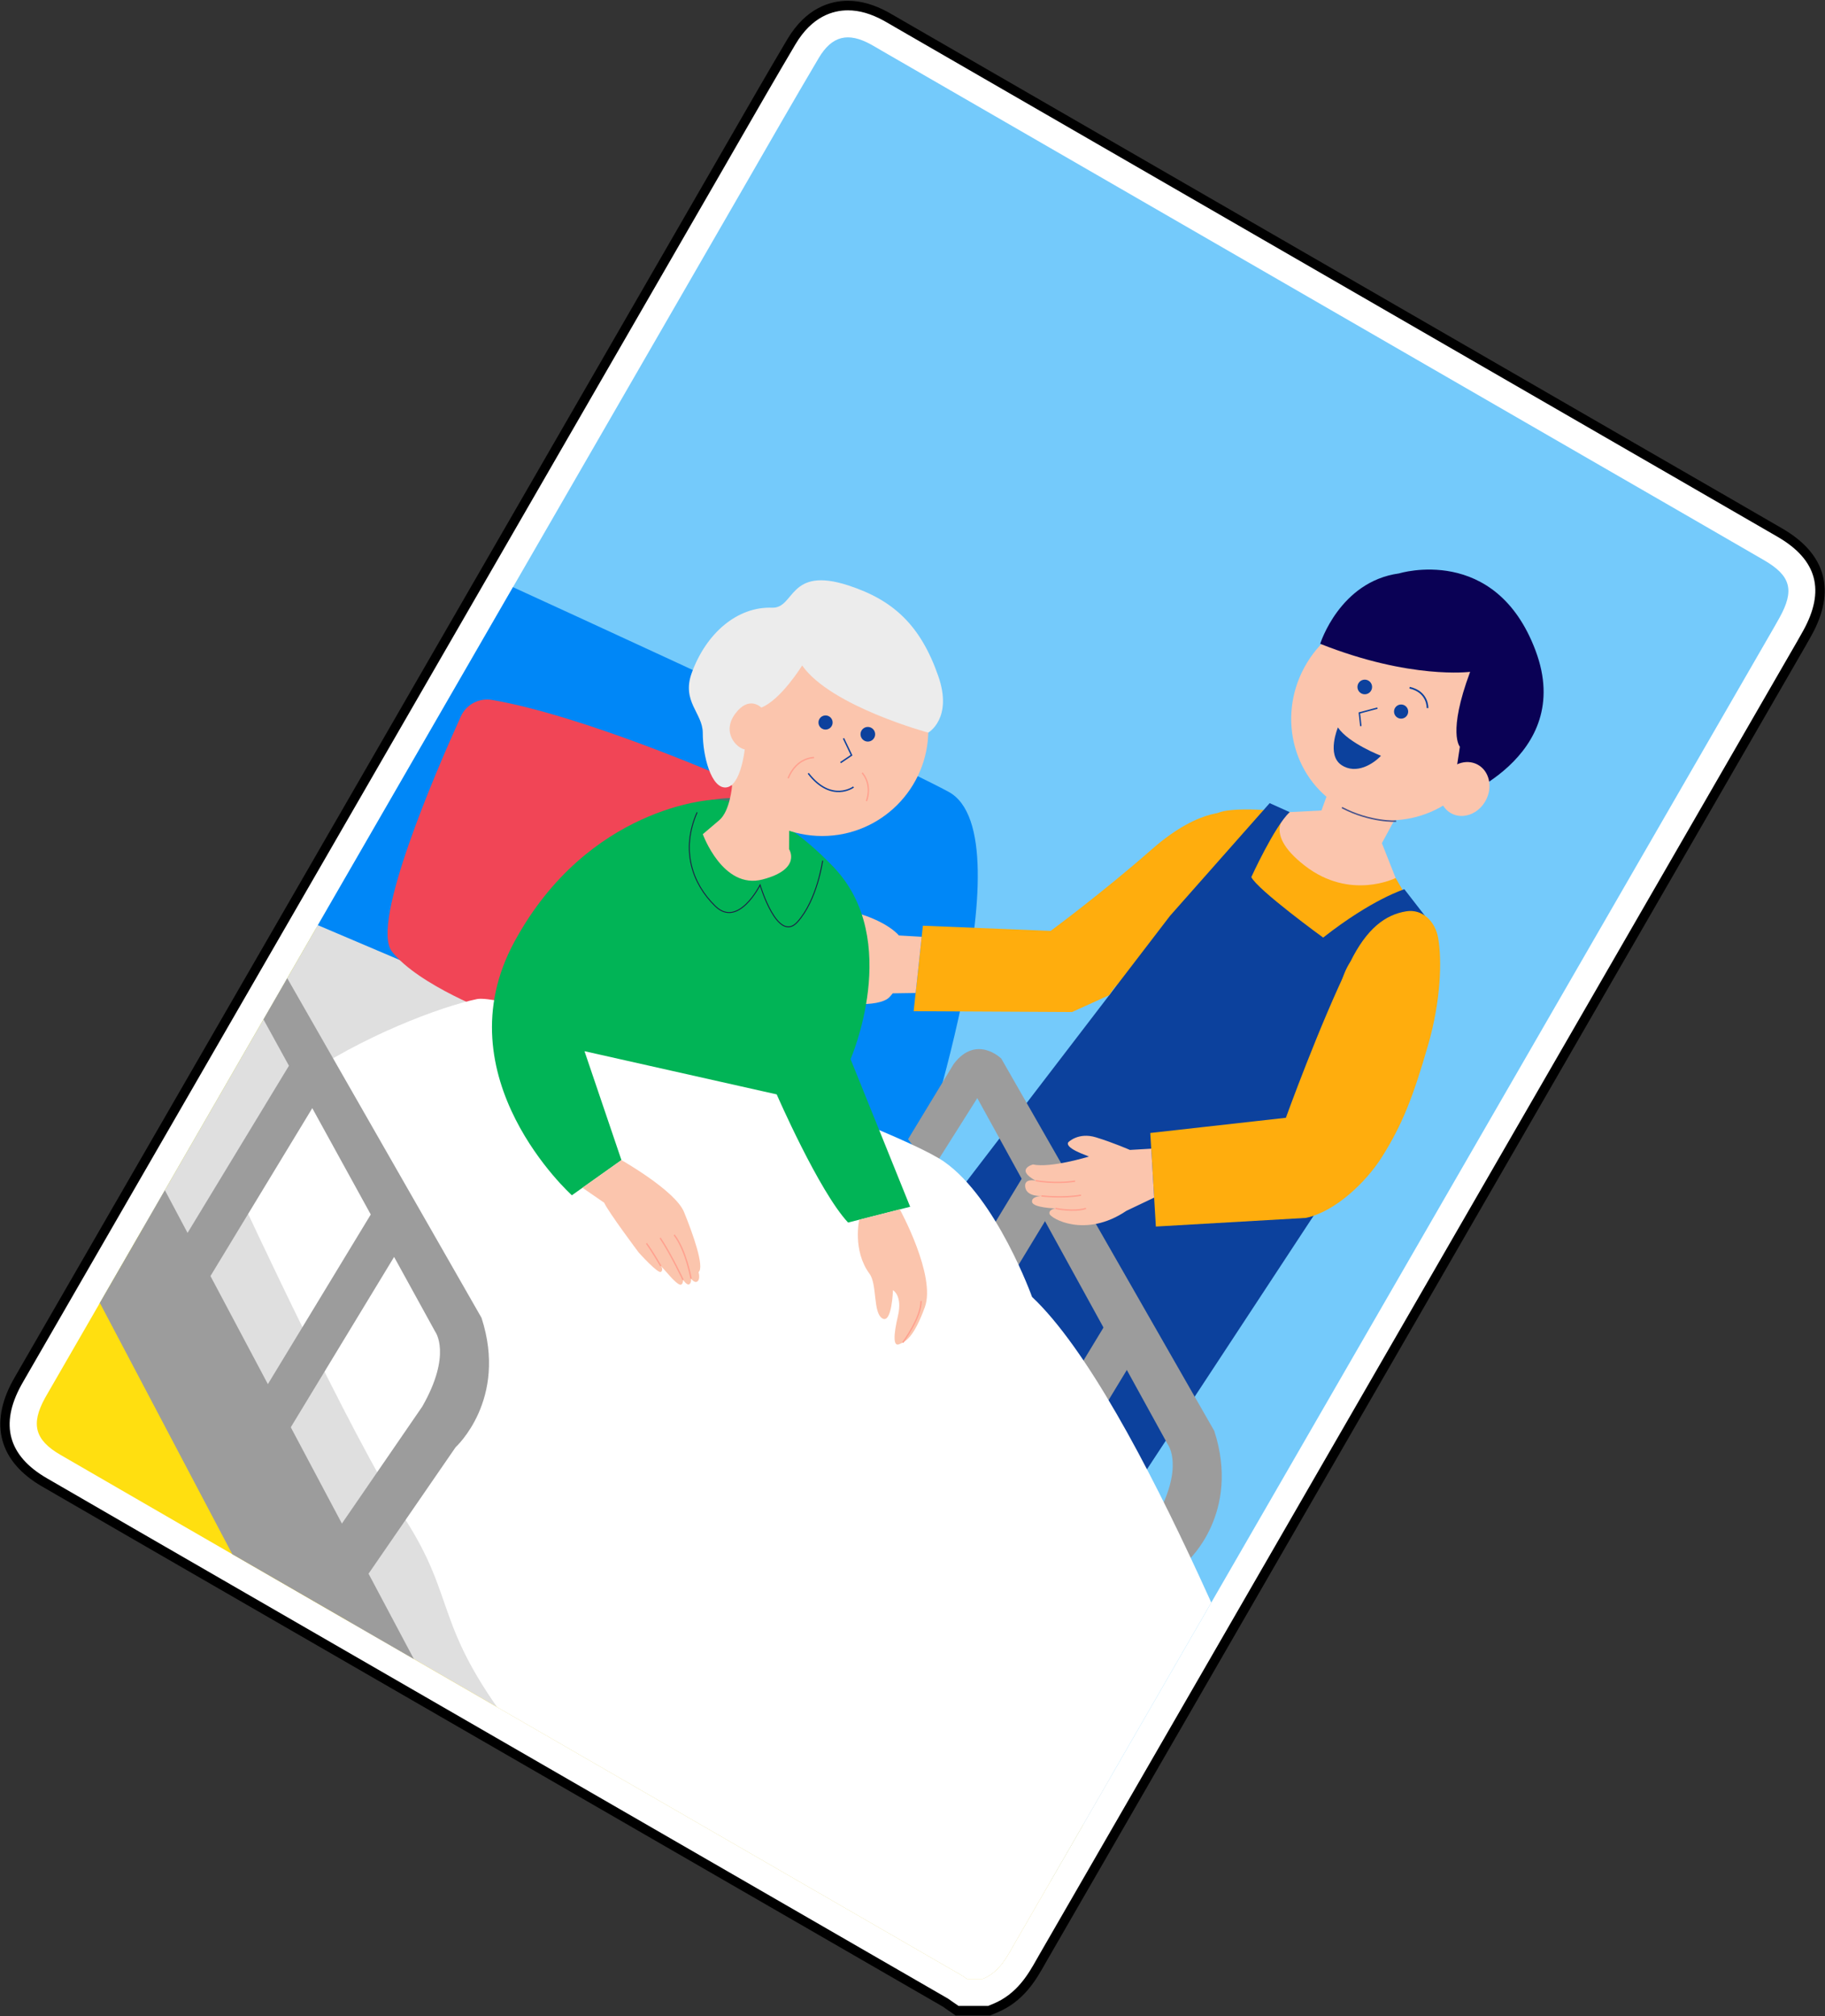 <?xml version="1.0" encoding="UTF-8"?><svg id="a" xmlns="http://www.w3.org/2000/svg" xmlns:xlink="http://www.w3.org/1999/xlink" viewBox="0 0 574 634"><rect x="0" y="0" width="574" height="634" fill="#333333" stroke="none"/><defs><clipPath id="b"><path d="M309.114,622.251h-4.991c-.547-.376-1.071-.792-1.644-1.123-69.725-40.249-139.454-80.49-209.181-120.736-24.779-14.302-49.569-28.585-74.32-42.936-8.041-4.662-9.323-9.667-4.835-17.835.4-.729.824-1.445,1.24-2.165C88.241,311.251,161.096,185.045,233.957,58.841c7.818-13.542,15.571-27.124,23.54-40.577,4.178-7.053,9.26-8.216,16.434-4.283,1.167.64,2.303,1.334,3.455,1.999,76.928,44.408,153.855,88.815,230.783,133.222,15.558,8.981,31.131,17.938,46.668,26.955,8.467,4.914,9.642,9.48,4.829,18.122-.567,1.017-1.133,2.035-1.716,3.043-30.938,53.595-61.88,107.188-92.816,160.783-48.567,84.139-97.132,168.28-145.692,252.424-2.659,4.607-4.958,9.513-10.329,11.721Z" fill="none" stroke-width="0"/></clipPath><clipPath id="c"><rect x="92.449" y="51.863" width="387.412" height="526.781" transform="translate(367.3 733.207) rotate(-148.757)" fill="none" stroke-width="0"/></clipPath></defs><path d="M301.017,632.251l-2.56-1.76c-.234-.161-.465-.327-.696-.493-.115-.083-.228-.168-.345-.246-47.149-27.217-225.16-129.956-225.16-129.956-19.112-11.027-38.875-22.43-58.293-33.688-12.792-7.417-15.76-18.241-8.582-31.302.337-.615.69-1.224,1.044-1.833,0,0,159.907-276.997,218.873-379.132,1.826-3.164,3.649-6.33,5.472-9.496,5.893-10.235,11.987-20.818,18.124-31.178,5.591-9.438,12.759-11.419,17.787-11.419,3.861,0,7.805,1.133,12.058,3.464.849.465,1.687.957,2.523,1.449.374.22.748.44,1.123.657l230.784,133.223,13.301,7.673c11.135,6.421,22.27,12.842,33.387,19.294,13.121,7.615,15.996,18.259,8.546,31.637-.591,1.061-1.183,2.123-1.79,3.175l-92.817,160.785c-48.567,84.139-97.132,168.28-145.691,252.423-.259.449-.514.901-.77,1.353-2.701,4.778-6.4,11.322-14.418,14.619l-1.827.751h-10.072Z" fill="#fff" stroke-width="0"/><path d="M311.385,633.751h-10.834l-2.944-2.023c-.243-.168-.482-.34-.722-.512l-.094-.068c-.068-.049-.135-.1-.206-.146-47.069-27.168-225.081-129.907-225.081-129.907l-.269-.155c-19.025-10.977-38.698-22.328-58.027-33.534-13.427-7.786-16.675-19.62-9.144-33.322.343-.625.702-1.245,1.062-1.864-.002.004,159.905-276.993,218.871-379.128,1.658-2.872,3.313-5.747,4.968-8.621l.503-.873c5.891-10.232,11.983-20.812,18.133-31.194,5.951-10.045,13.659-12.154,19.078-12.154,4.12,0,8.299,1.194,12.779,3.649.862.473,1.713.972,2.563,1.472.415.244.762.449,1.112.651l230.784,133.222,13.469,7.77c11.08,6.39,22.16,12.779,33.223,19.199,13.77,7.992,16.918,19.633,9.104,33.664-.595,1.067-1.19,2.136-1.801,3.195l-92.817,160.785c-48.567,84.139-97.132,168.28-145.691,252.423-.231.4-.46.805-.688,1.208l-.076.134c-2.809,4.969-6.655,11.773-15.153,15.268l-2.101.863ZM301.483,630.751h9.31l1.553-.639c7.537-3.099,11.089-9.381,13.682-13.969l.077-.135c.232-.41.464-.82.7-1.229,48.56-84.145,97.125-168.285,145.692-252.424l92.818-160.785c.604-1.045,1.191-2.101,1.778-3.155,7.073-12.699,4.459-22.385-7.988-29.609-11.06-6.418-22.138-12.807-33.216-19.195l-13.469-7.77L281.634,8.619c-.357-.207-.712-.416-1.068-.625-.89-.524-1.714-1.008-2.549-1.465-4.026-2.207-7.734-3.28-11.336-3.28-4.639,0-11.266,1.854-16.497,10.684-6.141,10.366-12.228,20.938-18.115,31.162l-.502.873c-1.656,2.875-3.312,5.75-4.97,8.624C167.631,156.726,7.724,433.723,7.724,433.723c-.351.602-.697,1.201-1.029,1.805-6.812,12.396-4.114,22.247,8.02,29.282,19.326,11.205,38.998,22.556,58.021,33.531l.269.156s178.012,102.739,225.161,129.956c.187.12.292.196.396.272.297.215.521.375.747.53l2.174,1.495Z" fill="#000" stroke-width="0"/><g clip-path="url(#b)"><g clip-path="url(#c)"><rect x="105.142" y="-110.006" width="532.881" height="669.691" transform="translate(572.658 609.8) rotate(-148.757)" fill="#74cafb" stroke-width="0"/><polygon points="416.068 661.632 52.635 236.892 -134.066 544.651 316.278 817.851 416.068 661.632" fill="#ffdf10" stroke-width="0"/><polygon points="416.068 661.632 383.457 705.221 175.046 632.81 20.029 338.755 65.791 276.384 184.329 308.105 416.068 661.632" fill="#dfdfdf" stroke-width="0"/><path d="M287.409,370.638s36.784-107.765,10.892-121.68c-22.538-12.113-148.107-69.473-180.261-84.13-8.639-3.938-19.035-1.768-24.904,5.695-2.473,3.145-4.662,7.374-6.101,13.06l-32.992,82.546L-26.986,395.922l12.991,7.671,79.785-127.209,221.618,94.255Z" fill="#0087f7" stroke-width="0"/><path d="M227.99,244.443s-44.669-19.459-73.209-24.35c-4.088-.7-8.128,1.408-9.841,5.185-7.783,17.163-28.554,65.147-21.673,73.919,8.411,10.722,32.357,19.629,32.357,19.629l38.417,5.248,54.942-66.897-20.992-12.735Z" fill="#f14556" stroke-width="0"/><path d="M252.389,264.036l9.931,8.778s-5.474,25.916-14.737,18.357c-9.263-7.558-7.747-14.623-7.747-14.623,0,0,7.346-1.685,12.553-12.513Z" fill="#3d806d" stroke-width="0"/><path d="M239.836,276.548s-6.246,14.997-14.874,8.378c-8.628-6.619-10.239-21.768-9.204-28.041,1.036-6.273,15.06-5.936,15.06-5.936,0,0-8.576,13.599,9.017,25.598Z" fill="#3d806d" stroke-width="0"/><path d="M243.195,259.374s-10.023-4.391-12.356-13.203" fill="none" stroke="#47528c" stroke-miterlimit="10" stroke-width=".446"/><path d="M187.287,634.412s-11.996-6.1-15.532-12.562l-10.963,18.072s5.689,13.262,16.924,10.267l9.571-15.777Z" fill="#6e3c32" stroke-width="0"/><path d="M423.328,357.7l21.544-29.982-.076-41.588-5.832-10.042-33.343-20.717s-19.688-2.322-23.354.75c-12.051,10.097-38.547,63.168-33.489,65.735,5.058,2.567,9.828,2.191,9.828,2.191l64.723,33.652Z" fill="#ffad0d" stroke-width="0"/><path d="M441.422,252.58l-6.792,12.559,4.333,10.95s-14.308,7.222-28.634-3.918c-14.327-11.14-4.709-16.799-4.709-16.799l10.001-.514,2.809-7.703,22.992,5.425Z" fill="#fbc5ad" stroke-width="0"/><path d="M448.153,287.947l-6.453-8.326s-10.043,3.037-25.542,15.2c0,0-20.577-14.952-22.595-19.019,0,0,7.23-15.862,12.056-20.43l-6.285-2.828-31.332,35.431-68.963,90,60.274,86.222,66.264-100.805s-11.49-44.828-.933-60.83l23.508-14.616Z" fill="#0c419d" stroke-width="0"/><ellipse cx="438.313" cy="225.082" rx="33.118" ry="31.926" transform="translate(31.821 503.55) rotate(-61.595)" fill="#fbc5ad" stroke-width="0"/><path d="M459.161,234.81s-3.942-4.282,3.223-23.55c0,0-18.741,2.465-47.152-8.817,0,0,6.104-19.574,24.813-22.137,0,0,30.336-9.405,42.944,24.347s-26.427,47.275-26.427,47.275l2.599-17.118Z" fill="#0a0155" stroke-width="0"/><ellipse cx="460.61" cy="248.104" rx="8.716" ry="7.599" transform="translate(23.262 535.233) rotate(-61.595)" fill="#fbc5ad" stroke-width="0"/><path d="M439.123,258.201s-8.035.459-17.053-4.253" fill="none" stroke="#47528c" stroke-miterlimit="10" stroke-width=".446"/><circle cx="440.676" cy="223.752" r="2.225" fill="#0c419d" stroke-width="0"/><circle cx="429.246" cy="216.014" r="2.302" fill="#0c419d" stroke-width="0"/><polyline points="433.227 222.671 427.548 224.18 428.009 228.327" fill="none" stroke="#0c419d" stroke-miterlimit="10" stroke-width=".446"/><path d="M434.347,237.65s-10.16-3.916-13.548-8.907c0,0-3.621,8.628,1.092,11.804,4.713,3.176,10.15-.442,12.455-2.898Z" fill="#0c419d" stroke-width="0"/><path d="M387.448,255.563s-9.461-2.289-25.157,11.485c-15.696,13.774-31.85,25.674-31.85,25.674l-40.176-1.632-2.902,26.877,49.819.262,11.701-5.301" fill="#ffad0d" stroke-width="0"/><path d="M442.26,286.566c5.161-.831,9.154,3.165,10.07,8.358,1.246,7.067.84,19.82-3.154,33.668-4.696,16.282-8.157,25.154-14.571,35.289-5.025,7.941-14.692,17.137-23.885,19.085l-47.178,2.718-1.759-29.423,42.652-4.777s10.558-29.249,20.21-48.92c5.228-10.656,11.137-14.953,17.615-15.997Z" fill="#ffad0d" stroke-width="0"/><path d="M289.889,294.57l-7.176-.418s-3.336-4.294-13.638-7.205c-10.302-2.912-7.343,28.206-7.343,28.206,0,0,14.685,2.209,18.143-1.73s.646-1.066.646-1.066l7.46-.113,1.908-17.675Z" fill="#fbc5ad" stroke-width="0"/><path d="M327.543,376.058s6.837.806,12.452-.236" fill="none" stroke="#ffa18f" stroke-miterlimit="10" stroke-width=".426"/><path d="M331.944,379.99s5.809,1.226,9.607-.012" fill="none" stroke="#ffa18f" stroke-miterlimit="10" stroke-width=".426"/><polygon points="369.532 728.175 161.121 655.764 8.774 366.773 29.791 332.72 182.595 620.366 389.526 697.109 369.532 728.175" fill="#9c9c9c" stroke-width="0"/><path d="M373.778,490.599s16.48-14.946,8.131-40.665l-66.985-117.07s-7.804-7.693-14.943,1.663l-14.378,23.7,7.329,9.948,14.45-22.88,59.935,108.95s5.399,7.081-4.05,23.597l6.794,20.668,3.715-7.91Z" fill="#9c9c9c" stroke-width="0"/><rect x="337.235" y="415.135" width="13.197" height="40.731" transform="translate(411.921 986.178) rotate(-148.757)" fill="#9c9c9c" stroke-width="0"/><rect x="310.353" y="370.252" width="13.197" height="40.731" transform="translate(385.335 888.979) rotate(-148.757)" fill="#9c9c9c" stroke-width="0"/><path d="M324.601,407.813s-11.112-30.948-27.642-42.509c-16.53-11.561-135.464-53.562-146.955-51.146-11.491,2.416-36.198,11.641-56.11,25.506-5.754,4.006-17.682,38.099-17.682,38.099,0,0,34.045,73.524,50.857,99.402,16.812,25.878,9.015,33.385,34.372,66.585,25.358,33.2,16.592,77.499,53.559,97.772,36.967,20.273,83.074,14.073,114.398,34.934,31.324,20.862,75.298,54.788,101.285,10.318,25.986-44.471-10.361-91.271-19.506-111.828-9.145-20.558-52.579-135.086-86.575-167.133Z" fill="#fff" stroke-width="0"/><path d="M224.103,251.489s-39.028,1.89-62.271,44.558c-23.243,42.669,18.035,79.807,18.035,79.807l15.587-11.062-11.618-34.247,60.453,13.583s13.243,30.431,22.448,40.3l19.523-4.962-18.736-46.418s16.362-37.492-5.204-60.235c-21.566-22.743-38.216-21.325-38.216-21.325Z" fill="#01b456" stroke-width="0"/><path d="M248.249,254.648l-18.003-7.501s-.631,7.879-4.015,10.752c-3.384,2.872-5.182,4.409-5.182,4.409,0,0,6.301,17.502,18.787,14.241,12.486-3.261,8.34-9.535,8.34-9.535l.073-12.366Z" fill="#fbc5ad" stroke-width="0"/><circle cx="258.592" cy="229.491" r="33.39" fill="#fbc5ad" stroke-width="0"/><path d="M291.966,230.37s-30.671-8.264-39.675-21.119c0,0-6.644,10.808-12.854,13.243,0,0-3.809-3.943-8.169,1.898-4.36,5.841.306,10.793,2.96,11.261,0,0-1.186,11.544-5.867,11.954s-7.328-9.915-7.325-17.15c.003-6.237-6.75-9.842-3.468-18.864,4.579-12.588,14.388-20.895,25.269-20.507,7.245.259,5.058-13.183,24.048-6.982,14.177,4.63,22.663,12.566,28.224,28.486,4.656,13.328-3.143,17.78-3.143,17.78Z" fill="#ececec" stroke-width="0"/><circle cx="259.652" cy="227.191" r="2.225" fill="#0c419d" stroke-width="0"/><circle cx="272.952" cy="230.887" r="2.302" fill="#0c419d" stroke-width="0"/><polyline points="265.302 232.166 267.83 237.47 264.372 239.805" fill="none" stroke="#0c419d" stroke-miterlimit="10" stroke-width=".446"/><path d="M268.459,247.47s-6.937,5.14-14.247-4.298" fill="none" stroke="#0c419d" stroke-miterlimit="10" stroke-width=".446"/><path d="M256.029,238.217s-5.441-.141-8.157,6.507" fill="none" stroke="#ffa18f" stroke-miterlimit="10" stroke-width=".426"/><path d="M271.158,243.021s3.282,3.308,1.366,8.88" fill="none" stroke="#ffa18f" stroke-miterlimit="10" stroke-width=".426"/><path d="M183.198,373.491l12.257-8.698s16.946,9.607,19.686,16.326c2.74,6.72,6.538,17.317,4.564,18.902,0,0,.627,2.065-.294,2.866s-2.06-.815-2.06-.815c0,0,.161,1.348-.582,1.766s-1.93-1.388-1.93-1.388c0,0,.066,1.236-.645,1.511s-2.788-1.855-3.604-2.839-2.754-3.042-2.754-3.042c0,0,.968,1.171.044,1.851s-6.977-6.057-6.977-6.057c0,0-9.524-12.698-10.884-15.686l-6.821-4.698Z" fill="#fbc5ad" stroke-width="0"/><path d="M270.25,383.537s-2.203,9.616,3.231,16.997c2.454,3.333,1.04,12.244,4.035,14.04s3.346-8.882,3.346-8.882c0,0,3.061,1.687,1.558,8.092-1.503,6.406-1.445,9.675.381,8.91,1.825-.765,4.45-1.725,8.067-11.614,3.617-9.889-7.857-30.787-7.857-30.787l-12.759,3.243Z" fill="#fbc5ad" stroke-width="0"/><path d="M207.836,398.081s-2.622-4.528-4.505-7.107" fill="none" stroke="#ffa18f" stroke-miterlimit="10" stroke-width=".426"/><path d="M214.839,402.451s-3.745-8.013-7.217-13.184" fill="none" stroke="#ffa18f" stroke-miterlimit="10" stroke-width=".426"/><path d="M217.351,402.072s-1.561-8.904-5.315-13.767" fill="none" stroke="#ffa18f" stroke-miterlimit="10" stroke-width=".426"/><path d="M283.937,422.172s5.82-7.814,5.763-13.083" fill="none" stroke="#ffa18f" stroke-miterlimit="10" stroke-width=".426"/><path d="M219.255,255.436c-5.214,11.837-1.551,22.419,5.707,29.491,7.259,7.072,14.103-6.654,14.103-6.654,0,0,5.514,18.572,11.754,11.63,6.241-6.942,7.917-19.263,7.917-19.263" fill="none" stroke="#1e1b45" stroke-miterlimit="10" stroke-width=".291"/><path d="M143.317,455.053s16.48-14.946,8.131-40.665l-66.985-117.07s-7.804-7.693-14.943,1.663l-37.699,62.144,6.373,11.475,38.728-62.85,59.935,108.95s5.399,7.081-4.05,23.597l-32.93,47.927,8.335,15.811,35.104-50.981Z" fill="#9c9c9c" stroke-width="0"/><polygon points="77.103 447.02 84.404 460.428 129.577 385.966 118.294 379.121 77.103 447.02" fill="#9c9c9c" stroke-width="0"/><polygon points="51.945 399.296 59.121 412.91 102.695 341.083 91.412 334.238 51.945 399.296" fill="#9c9c9c" stroke-width="0"/><path d="M362.079,361.2l-6.699.394s-5.203-2.287-10.698-3.966c-5.495-1.679-8.63,1.505-8.63,1.505,0,0-1.562,1.267,4.107,3.599l2.334.944s-12.075,3.701-17.6,2.49c0,0-5.742,1.486.836,5.082,0,0-3.802-.886-3.262,2.125.541,3.011,5.078,2.686,5.078,2.686,0,0-3.287.136-2.931,1.931.356,1.794,7.332,2.002,7.332,2.002,0,0-2.152.296-1.853,1.689.299,1.393,11.198,7.826,24.182-.937l8.726-4.155-.92-15.387Z" fill="#fbc5ad" stroke-width="0"/><path d="M325.727,371.248s6.048,1.153,12.418.158" fill="none" stroke="#ffa18f" stroke-miterlimit="10" stroke-width=".426"/><path d="M327.543,376.058s6.837.806,12.452-.236" fill="none" stroke="#ffa18f" stroke-miterlimit="10" stroke-width=".426"/><path d="M331.944,379.99s5.809,1.226,9.607-.012" fill="none" stroke="#ffa18f" stroke-miterlimit="10" stroke-width=".426"/><path d="M448.976,222.651s.271-5.067-5.64-6.411" fill="none" stroke="#0c419d" stroke-miterlimit="10" stroke-width=".528"/></g></g></svg>